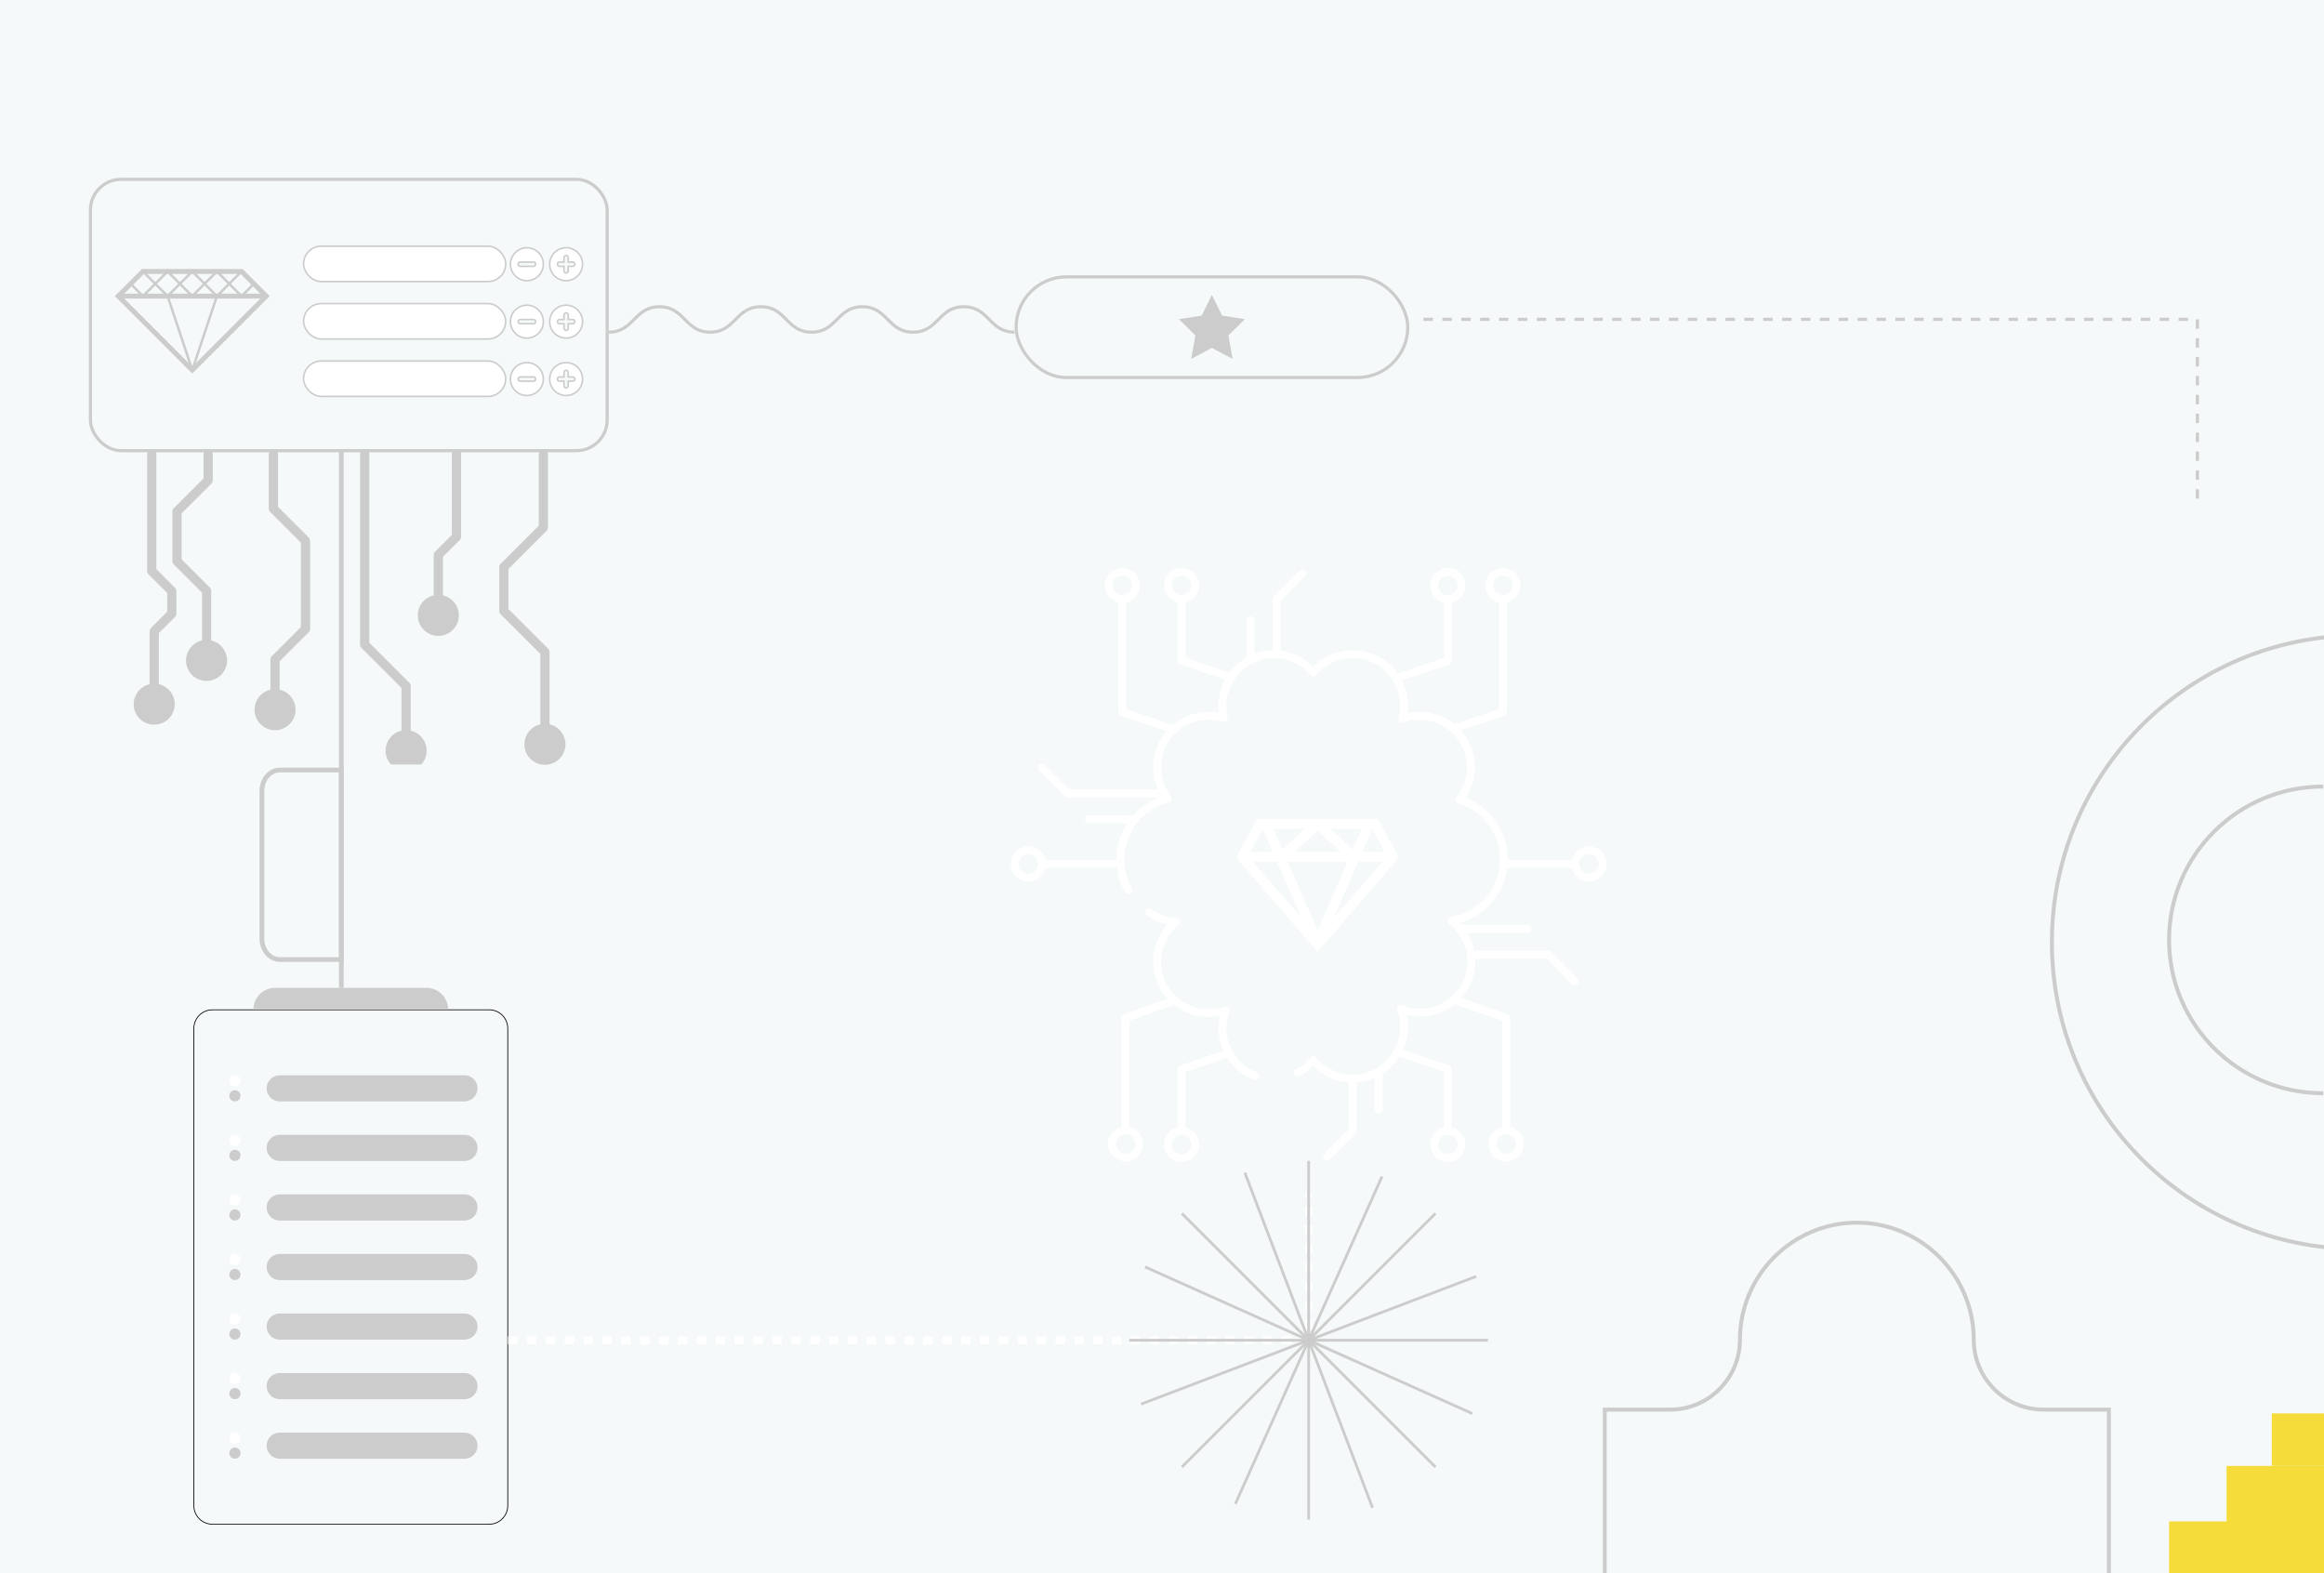 <svg width="2955" height="2000" viewBox="0 0 2955 2000" fill="none" xmlns="http://www.w3.org/2000/svg">
<rect x="0" y="0" width="2955" height="2000" fill="#808080" stroke="none"/>
<g clip-path="url(#clip0)">
<rect width="2955" height="2000" fill="#F5F9FA"/>
<g clip-path="url(#clip1)">
<path d="M690.894 571.745C694.134 571.745 696.749 574.356 696.749 577.592L696.749 670.802C696.749 672.361 696.125 673.842 695.032 674.934L646.507 723.39L646.507 774.381L697.062 824.864C698.155 825.956 698.779 827.437 698.779 828.997L698.779 938.228C698.779 941.464 696.164 944.076 692.924 944.076C689.683 944.076 687.068 941.464 687.068 938.228L687.068 831.414L636.513 780.93C635.42 779.838 634.795 778.357 634.795 776.798L634.795 720.973C634.795 719.414 635.42 717.933 636.513 716.841L685.038 668.385L685.038 577.592C685.038 574.356 687.653 571.745 690.894 571.745Z" fill="#CCCCCC"/>
<path d="M580.413 571C583.653 571 586.269 573.612 586.269 576.848L586.269 682.493C586.269 684.052 585.644 685.534 584.551 686.625L563.197 707.949L563.197 773.792C563.197 777.028 560.581 779.64 557.341 779.64C554.101 779.64 551.485 777.028 551.485 773.792L551.485 705.532C551.485 703.973 552.11 702.491 553.203 701.4L574.557 680.076L574.557 576.848C574.557 573.612 577.173 571 580.413 571Z" fill="#CCCCCC"/>
<path d="M463.726 571.447C466.966 571.447 469.582 574.059 469.582 577.295L469.582 817.238L520.488 868.112C521.581 869.204 522.206 870.685 522.206 872.244L522.206 951.81C522.206 955.045 519.59 957.657 516.35 957.657C513.11 957.657 510.494 955.045 510.494 951.81L510.494 874.661L459.549 823.788C458.456 822.696 457.831 821.215 457.831 819.655L457.831 577.295C457.831 574.059 460.486 571.447 463.726 571.447Z" fill="#CCCCCC"/>
<path d="M347.626 571.447C350.866 571.447 353.482 574.059 353.482 577.295L353.482 644.347L392.599 683.447C393.692 684.539 394.316 686.02 394.316 687.579L394.316 799.696C394.316 801.255 393.692 802.737 392.599 803.828L355.551 840.823L355.551 910.643C355.551 913.879 352.935 916.49 349.695 916.49C346.455 916.49 343.84 913.879 343.84 910.643L343.84 838.368C343.84 836.808 344.464 835.327 345.557 834.235L382.605 797.24L382.605 689.957L343.449 650.857C342.356 649.765 341.731 648.284 341.731 646.725L341.731 577.256C341.77 574.059 344.386 571.447 347.626 571.447Z" fill="#CCCCCC"/>
<path d="M264.708 571.447C267.948 571.447 270.564 574.059 270.564 577.295L270.563 610.743C270.563 612.302 269.939 613.784 268.846 614.875L230.939 652.728L230.939 711.125L266.777 746.912C267.87 748.004 268.494 749.485 268.494 751.044L268.494 850.959C268.494 854.195 265.879 856.807 262.639 856.807C259.398 856.807 256.783 854.195 256.783 850.959L256.783 753.461L220.945 717.675C219.852 716.583 219.228 715.102 219.228 713.542L219.228 650.272C219.228 648.713 219.852 647.231 220.945 646.14L258.852 608.287L258.852 577.295C258.852 574.059 261.467 571.447 264.708 571.447Z" fill="#CCCCCC"/>
<path d="M192.956 571.744C196.196 571.744 198.812 574.356 198.812 577.592L198.812 723.663L222.586 747.404C223.679 748.495 224.304 749.977 224.304 751.536L224.304 780.15C224.304 781.709 223.679 783.191 222.586 784.282L201.935 804.905L201.935 881.351C201.935 884.587 199.319 887.199 196.079 887.199C192.839 887.199 190.223 884.587 190.223 881.351L190.223 802.488C190.223 800.928 190.848 799.447 191.941 798.355L212.592 777.733L212.592 753.953L188.818 730.212C187.725 729.121 187.1 727.639 187.1 726.08L187.1 577.592C187.1 574.356 189.716 571.744 192.956 571.744Z" fill="#CCCCCC"/>
<path d="M666.805 946.337C666.805 931.952 678.478 920.296 692.922 920.296C707.327 920.296 719 931.952 719 946.337C719 960.722 707.327 972.378 692.922 972.378C678.478 972.417 666.805 960.761 666.805 946.337Z" fill="#CCCCCC"/>
<path d="M531.222 782.372C531.222 767.987 542.895 756.292 557.339 756.292C571.744 756.292 583.417 767.948 583.417 782.372C583.417 796.757 571.744 808.452 557.339 808.452C542.934 808.452 531.222 796.796 531.222 782.372Z" fill="#CCCCCC"/>
<path d="M490.273 954.406C490.273 940.022 501.946 928.327 516.39 928.327C530.795 928.327 542.468 939.983 542.468 954.406C542.468 968.791 530.795 980.447 516.39 980.447C501.946 980.447 490.273 968.791 490.273 954.406Z" fill="#CCCCCC"/>
<path d="M323.616 902.286C323.616 887.901 335.289 876.245 349.733 876.245C364.138 876.245 375.811 887.901 375.811 902.286C375.811 916.67 364.138 928.366 349.733 928.366C335.289 928.327 323.616 916.67 323.616 902.286Z" fill="#CCCCCC"/>
<path d="M236.52 839.717C236.52 825.332 248.193 813.637 262.598 813.637C277.003 813.637 288.676 825.293 288.676 839.717C288.676 854.102 277.003 865.758 262.598 865.758C248.232 865.797 236.52 854.102 236.52 839.717Z" fill="#CCCCCC"/>
<path d="M170.002 895.307C170.002 880.922 181.674 869.227 196.079 869.227C210.485 869.227 222.157 880.883 222.157 895.307C222.157 909.692 210.485 921.348 196.079 921.348C181.674 921.387 170.002 909.692 170.002 895.307Z" fill="#CCCCCC"/>
</g>
<rect x="115" y="228" width="657" height="345" rx="39" stroke="#CCCCCC" stroke-width="4"/>
<path d="M244.445 475L146 376.502L180.484 342H308.468L342.952 376.502L244.445 475ZM154.887 376.502L244.507 466.171L334.065 376.502L305.839 348.262H183.05L154.887 376.502Z" fill="#CCCCCC"/>
<path d="M338.509 373.371H150.444V379.633H338.509V373.371Z" fill="#CCCCCC"/>
<path d="M182.862 344.015L180.649 346.229L211.981 377.577L214.193 375.363L182.862 344.015Z" fill="#CCCCCC"/>
<path d="M305.989 344.035L274.658 375.383L276.871 377.597L308.202 346.249L305.989 344.035Z" fill="#CCCCCC"/>
<path d="M245.565 343.998L243.353 346.212L274.684 377.56L276.896 375.347L245.565 343.998Z" fill="#CCCCCC"/>
<path d="M243.334 344.007L212.003 375.355L214.216 377.569L245.547 346.221L243.334 344.007Z" fill="#CCCCCC"/>
<path d="M214.607 375.985L211.639 376.975L242.984 471.073L245.953 470.083L214.607 375.985Z" fill="#CCCCCC"/>
<path d="M274.333 375.969L242.957 470.058L245.925 471.049L277.301 376.96L274.333 375.969Z" fill="#CCCCCC"/>
<path d="M214.216 344.007L212.003 346.221L243.334 377.569L245.547 375.355L214.216 344.007Z" fill="#CCCCCC"/>
<path d="M211.981 344.015L180.649 375.363L182.862 377.577L214.193 346.229L211.981 344.015Z" fill="#CCCCCC"/>
<path d="M276.871 344.035L274.658 346.249L305.989 377.597L308.202 375.383L276.871 344.035Z" fill="#CCCCCC"/>
<path d="M274.684 343.999L243.353 375.347L245.565 377.56L276.896 346.212L274.684 343.999Z" fill="#CCCCCC"/>
<path d="M167.207 359.744L164.994 361.958L180.66 377.632L182.872 375.418L167.207 359.744Z" fill="#CCCCCC"/>
<path d="M321.718 359.729L306.053 375.404L308.265 377.617L323.931 361.943L321.718 359.729Z" fill="#CCCCCC"/>
<rect x="386" y="313" width="257" height="45" rx="22.5" fill="white" stroke="#CCCCCC" stroke-width="2"/>
<rect x="386" y="386" width="257" height="45" rx="22.5" fill="white" stroke="#CCCCCC" stroke-width="2"/>
<rect x="386" y="459" width="257" height="45" rx="22.5" fill="white" stroke="#CCCCCC" stroke-width="2"/>
<path d="M717.125 338.625V344.375C717.125 345.088 717.408 345.771 717.912 346.275C718.416 346.779 719.1 347.063 719.813 347.063C720.525 347.063 721.209 346.779 721.713 346.275C722.217 345.771 722.5 345.088 722.5 344.375V338.625H728.25C728.963 338.625 729.646 338.342 730.15 337.838C730.654 337.334 730.938 336.65 730.938 335.938C730.938 335.225 730.654 334.541 730.15 334.037C729.646 333.533 728.963 333.25 728.25 333.25H722.5V327.5C722.5 326.787 722.217 326.104 721.713 325.6C721.209 325.096 720.525 324.812 719.813 324.812C719.1 324.812 718.416 325.096 717.912 325.6C717.408 326.104 717.125 326.787 717.125 327.5V333.25H711.375C710.662 333.25 709.979 333.533 709.475 334.037C708.971 334.541 708.688 335.225 708.688 335.938C708.688 336.65 708.971 337.334 709.475 337.838C709.979 338.342 710.662 338.625 711.375 338.625H717.125ZM708.18 318.529C711.623 316.228 715.671 315 719.812 315C725.363 315.007 730.685 317.215 734.61 321.14C738.536 325.065 740.744 330.387 740.75 335.939C740.75 340.079 739.522 344.127 737.221 347.57C734.921 351.013 731.651 353.697 727.825 355.281C723.999 356.866 719.789 357.281 715.728 356.473C711.666 355.665 707.936 353.671 705.007 350.743C702.079 347.814 700.085 344.084 699.277 340.022C698.469 335.961 698.884 331.751 700.469 327.925C702.053 324.099 704.737 320.829 708.18 318.529Z" fill="white" stroke="#CCCCCC" stroke-width="2"/>
<path d="M717.125 411.625V417.375C717.125 418.088 717.408 418.771 717.912 419.275C718.416 419.779 719.1 420.063 719.813 420.063C720.525 420.063 721.209 419.779 721.713 419.275C722.217 418.771 722.5 418.088 722.5 417.375V411.625H728.25C728.963 411.625 729.646 411.342 730.15 410.838C730.654 410.334 730.938 409.65 730.938 408.938C730.938 408.225 730.654 407.541 730.15 407.037C729.646 406.533 728.963 406.25 728.25 406.25H722.5V400.5C722.5 399.787 722.217 399.104 721.713 398.6C721.209 398.096 720.525 397.812 719.813 397.812C719.1 397.812 718.416 398.096 717.912 398.6C717.408 399.104 717.125 399.787 717.125 400.5V406.25H711.375C710.662 406.25 709.979 406.533 709.475 407.037C708.971 407.541 708.688 408.225 708.688 408.938C708.688 409.65 708.971 410.334 709.475 410.838C709.979 411.342 710.662 411.625 711.375 411.625H717.125ZM708.18 391.529C711.623 389.228 715.671 388 719.812 388C725.363 388.007 730.685 390.215 734.61 394.14C738.536 398.065 740.744 403.387 740.75 408.939C740.75 413.079 739.522 417.127 737.221 420.57C734.921 424.013 731.651 426.697 727.825 428.281C723.999 429.866 719.789 430.281 715.728 429.473C711.666 428.665 707.936 426.671 705.007 423.743C702.079 420.814 700.085 417.084 699.277 413.022C698.469 408.961 698.884 404.751 700.469 400.925C702.053 397.099 704.737 393.829 708.18 391.529Z" fill="white" stroke="#CCCCCC" stroke-width="2"/>
<path d="M717.125 484.625V490.375C717.125 491.088 717.408 491.771 717.912 492.275C718.416 492.779 719.1 493.063 719.813 493.063C720.525 493.063 721.209 492.779 721.713 492.275C722.217 491.771 722.5 491.088 722.5 490.375V484.625H728.25C728.963 484.625 729.646 484.342 730.15 483.838C730.654 483.334 730.938 482.65 730.938 481.938C730.938 481.225 730.654 480.541 730.15 480.037C729.646 479.533 728.963 479.25 728.25 479.25H722.5V473.5C722.5 472.787 722.217 472.104 721.713 471.6C721.209 471.096 720.525 470.812 719.813 470.812C719.1 470.812 718.416 471.096 717.912 471.6C717.408 472.104 717.125 472.787 717.125 473.5V479.25H711.375C710.662 479.25 709.979 479.533 709.475 480.037C708.971 480.541 708.688 481.225 708.688 481.938C708.688 482.65 708.971 483.334 709.475 483.838C709.979 484.342 710.662 484.625 711.375 484.625H717.125ZM708.18 464.529C711.623 462.228 715.671 461 719.812 461C725.363 461.007 730.685 463.215 734.61 467.14C738.536 471.065 740.744 476.387 740.75 481.939C740.75 486.079 739.522 490.127 737.221 493.57C734.921 497.013 731.651 499.697 727.825 501.281C723.999 502.866 719.789 503.281 715.728 502.473C711.666 501.665 707.936 499.671 705.007 496.743C702.079 493.814 700.085 490.084 699.277 486.022C698.469 481.961 698.884 477.751 700.469 473.925C702.053 470.099 704.737 466.829 708.18 464.529Z" fill="white" stroke="#CCCCCC" stroke-width="2"/>
<path d="M658.305 318.529C661.748 316.228 665.796 315 669.937 315C675.488 315.007 680.81 317.215 684.735 321.14C688.661 325.065 690.869 330.387 690.875 335.939C690.875 340.079 689.647 344.127 687.346 347.57C685.046 351.013 681.776 353.697 677.95 355.281C674.124 356.866 669.914 357.281 665.853 356.473C661.791 355.665 658.061 353.671 655.132 350.743C652.204 347.814 650.21 344.084 649.402 340.022C648.594 335.961 649.009 331.751 650.594 327.925C652.178 324.099 654.862 320.829 658.305 318.529ZM661.5 338.625H678.375C679.088 338.625 679.771 338.342 680.275 337.838C680.779 337.334 681.063 336.65 681.063 335.938C681.063 335.225 680.779 334.541 680.275 334.037C679.771 333.533 679.088 333.25 678.375 333.25H661.5C660.787 333.25 660.104 333.533 659.6 334.037C659.096 334.541 658.813 335.225 658.813 335.938C658.813 336.65 659.096 337.334 659.6 337.838C660.104 338.342 660.787 338.625 661.5 338.625Z" fill="white" stroke="#CCCCCC" stroke-width="2"/>
<path d="M658.305 391.529C661.748 389.228 665.796 388 669.937 388C675.488 388.007 680.81 390.215 684.735 394.14C688.661 398.065 690.869 403.387 690.875 408.939C690.875 413.079 689.647 417.127 687.346 420.57C685.046 424.013 681.776 426.697 677.95 428.281C674.124 429.866 669.914 430.281 665.853 429.473C661.791 428.665 658.061 426.671 655.132 423.743C652.204 420.814 650.21 417.084 649.402 413.022C648.594 408.961 649.009 404.751 650.594 400.925C652.178 397.099 654.862 393.829 658.305 391.529ZM661.5 411.625H678.375C679.088 411.625 679.771 411.342 680.275 410.838C680.779 410.334 681.063 409.65 681.063 408.938C681.063 408.225 680.779 407.541 680.275 407.037C679.771 406.533 679.088 406.25 678.375 406.25H661.5C660.787 406.25 660.104 406.533 659.6 407.037C659.096 407.541 658.813 408.225 658.813 408.938C658.813 409.65 659.096 410.334 659.6 410.838C660.104 411.342 660.787 411.625 661.5 411.625Z" fill="white" stroke="#CCCCCC" stroke-width="2"/>
<path d="M658.305 464.529C661.748 462.228 665.796 461 669.937 461C675.488 461.007 680.81 463.215 684.735 467.14C688.661 471.065 690.869 476.387 690.875 481.939C690.875 486.079 689.647 490.127 687.346 493.57C685.046 497.013 681.776 499.697 677.95 501.281C674.124 502.866 669.914 503.281 665.853 502.473C661.791 501.665 658.061 499.671 655.132 496.743C652.204 493.814 650.21 490.084 649.402 486.022C648.594 481.961 649.009 477.751 650.594 473.925C652.178 470.099 654.862 466.829 658.305 464.529ZM661.5 484.625H678.375C679.088 484.625 679.771 484.342 680.275 483.838C680.779 483.334 681.063 482.65 681.063 481.938C681.063 481.225 680.779 480.541 680.275 480.037C679.771 479.533 679.088 479.25 678.375 479.25H661.5C660.787 479.25 660.104 479.533 659.6 480.037C659.096 480.541 658.813 481.225 658.813 481.938C658.813 482.65 659.096 483.334 659.6 483.838C660.104 484.342 660.787 484.625 661.5 484.625Z" fill="white" stroke="#CCCCCC" stroke-width="2"/>
<path d="M774 422.32C806.25 422.32 806.25 390 838.5 390C870.75 390 870.75 422.32 902.99 422.32C935.24 422.32 935.24 390 967.5 390C999.75 390 999.75 422.32 1032 422.32C1064.25 422.32 1064.25 390 1096.5 390C1128.75 390 1128.75 422.32 1160.99 422.32C1193.24 422.32 1193.24 390 1225.5 390C1257.75 390 1257.75 422.32 1290 422.32" stroke="#CCCCCC" stroke-width="4" stroke-miterlimit="10"/>
<rect x="1292" y="352" width="498" height="128" rx="64" stroke="#CCCCCC" stroke-width="4"/>
<path d="M1582.87 405.763L1553.97 401.335L1540.94 375L1527.9 401.335L1499 405.763L1519.97 426.504L1514.61 456.334L1540.94 442.351L1567.26 456.334L1561.9 426.504L1582.87 405.763Z" fill="#CCCCCC"/>
<path d="M1751.97 1041.2H1675.3H1598.62L1571.8 1090.25L1675.3 1210.2L1778.8 1090.25L1751.97 1041.2ZM1744.92 1054.41L1760.63 1083.15H1732.4L1744.92 1054.41ZM1731.53 1053.78L1720.07 1080.09L1691.43 1053.78H1731.53ZM1704.84 1083.15H1675.3H1645.75L1675.3 1056.01L1704.84 1083.15ZM1659.17 1053.78L1630.52 1080.09L1619.06 1053.78H1659.17ZM1605.67 1054.41L1618.19 1083.15H1589.96L1605.67 1054.41ZM1593.09 1095.73H1623.68L1654.89 1167.35L1593.09 1095.73ZM1637.34 1095.73H1675.3H1713.26L1675.3 1182.83L1637.34 1095.73ZM1695.7 1167.36L1726.91 1095.73H1757.5L1695.7 1167.36Z" fill="white"/>
<path d="M246.5 1914.3V1307.51C246.5 1299.11 250.91 1291.73 257.462 1287.53C261.119 1285.25 265.463 1283.88 270.15 1283.88H621.973C635.004 1283.88 645.622 1294.42 645.622 1307.51V1914.3C645.622 1920.77 643.003 1926.63 638.795 1930.91C634.521 1935.25 628.593 1937.93 621.973 1937.93H270.15C257.118 1937.93 246.5 1927.39 246.5 1914.3Z" stroke="black"/>
<path d="M355.622 1400.34H590.57C599.722 1400.34 607.185 1392.88 607.185 1383.73C607.185 1374.58 599.722 1367.12 590.57 1367.12H355.622C346.469 1367.12 339.006 1374.58 339.006 1383.73C339.006 1392.95 346.469 1400.34 355.622 1400.34Z" fill="#CCCCCC"/>
<path d="M355.622 1476.07H590.57C599.722 1476.07 607.185 1468.61 607.185 1459.46C607.185 1450.31 599.722 1442.85 590.57 1442.85H355.622C346.469 1442.85 339.006 1450.31 339.006 1459.46C339.006 1468.68 346.469 1476.07 355.622 1476.07Z" fill="#CCCCCC"/>
<path d="M355.622 1551.79H590.57C599.722 1551.79 607.185 1544.33 607.185 1535.18C607.185 1526.03 599.722 1518.57 590.57 1518.57H355.622C346.469 1518.57 339.006 1526.03 339.006 1535.18C339.006 1544.33 346.469 1551.79 355.622 1551.79Z" fill="#CCCCCC"/>
<path d="M355.622 1627.51H590.57C599.722 1627.51 607.185 1620.05 607.185 1610.91C607.185 1601.76 599.722 1594.3 590.57 1594.3H355.622C346.469 1594.3 339.006 1601.76 339.006 1610.91C339.006 1620.05 346.469 1627.51 355.622 1627.51Z" fill="#CCCCCC"/>
<path d="M355.622 1703.24H590.57C599.722 1703.24 607.185 1695.78 607.185 1686.63C607.185 1677.48 599.722 1670.02 590.57 1670.02H355.622C346.469 1670.02 339.006 1677.48 339.006 1686.63C339.006 1695.78 346.469 1703.24 355.622 1703.24Z" fill="#CCCCCC"/>
<path d="M355.622 1778.96H590.57C599.722 1778.96 607.185 1771.5 607.185 1762.35C607.185 1753.21 599.722 1745.75 590.57 1745.75H355.622C346.469 1745.75 339.006 1753.21 339.006 1762.35C339.006 1771.5 346.469 1778.96 355.622 1778.96Z" fill="#CCCCCC"/>
<path d="M355.622 1854.69H590.57C599.722 1854.69 607.185 1847.23 607.185 1838.08C607.185 1828.93 599.722 1821.47 590.57 1821.47H355.622C346.469 1821.47 339.006 1828.93 339.006 1838.08C339.006 1847.23 346.469 1854.69 355.622 1854.69Z" fill="#CCCCCC"/>
<path d="M291.552 1374.23C291.552 1378.17 294.72 1381.34 298.663 1381.34C302.606 1381.34 305.774 1378.17 305.774 1374.23C305.774 1370.29 302.606 1367.12 298.663 1367.12C294.72 1367.12 291.552 1370.29 291.552 1374.23Z" fill="white"/>
<path d="M291.552 1393.23C291.552 1397.17 294.72 1400.34 298.663 1400.34C302.606 1400.34 305.774 1397.17 305.774 1393.23C305.774 1389.29 302.606 1386.12 298.663 1386.12C294.72 1386.12 291.552 1389.29 291.552 1393.23Z" fill="#CCCCCC"/>
<path d="M291.552 1449.96C291.552 1453.9 294.72 1457.06 298.663 1457.06C302.606 1457.06 305.774 1453.9 305.774 1449.96C305.774 1446.01 302.606 1442.85 298.663 1442.85C294.72 1442.85 291.552 1446.01 291.552 1449.96Z" fill="white"/>
<path d="M291.552 1468.96C291.552 1472.9 294.72 1476.07 298.663 1476.07C302.606 1476.07 305.774 1472.9 305.774 1468.96C305.774 1465.02 302.606 1461.85 298.663 1461.85C294.72 1461.85 291.552 1465.02 291.552 1468.96Z" fill="#CCCCCC"/>
<path d="M291.552 1601.4C291.552 1605.35 294.72 1608.51 298.663 1608.51C302.606 1608.51 305.774 1605.35 305.774 1601.4C305.774 1597.46 302.606 1594.3 298.663 1594.3C294.72 1594.3 291.552 1597.46 291.552 1601.4Z" fill="white"/>
<path d="M291.552 1620.41C291.552 1624.35 294.72 1627.51 298.663 1627.51C302.606 1627.51 305.774 1624.35 305.774 1620.41C305.774 1616.46 302.606 1613.3 298.663 1613.3C294.72 1613.3 291.552 1616.46 291.552 1620.41Z" fill="#CCCCCC"/>
<path d="M291.552 1525.68C291.552 1529.62 294.72 1532.79 298.663 1532.79C302.606 1532.79 305.774 1529.62 305.774 1525.68C305.774 1521.74 302.606 1518.57 298.663 1518.57C294.72 1518.57 291.552 1521.74 291.552 1525.68Z" fill="white"/>
<path d="M291.552 1544.68C291.552 1548.62 294.72 1551.79 298.663 1551.79C302.606 1551.79 305.774 1548.62 305.774 1544.68C305.774 1540.74 302.606 1537.57 298.663 1537.57C294.72 1537.57 291.552 1540.74 291.552 1544.68Z" fill="#CCCCCC"/>
<path d="M291.552 1677.13C291.552 1681.07 294.72 1684.24 298.663 1684.24C302.606 1684.24 305.774 1681.07 305.774 1677.13C305.774 1673.19 302.606 1670.02 298.663 1670.02C294.72 1670.02 291.552 1673.19 291.552 1677.13Z" fill="white"/>
<path d="M291.552 1696.13C291.552 1700.07 294.72 1703.24 298.663 1703.24C302.606 1703.24 305.774 1700.07 305.774 1696.13C305.774 1692.19 302.606 1689.02 298.663 1689.02C294.72 1689.02 291.552 1692.19 291.552 1696.13Z" fill="#CCCCCC"/>
<path d="M291.552 1752.85C291.552 1756.79 294.72 1759.96 298.663 1759.96C302.606 1759.96 305.774 1756.79 305.774 1752.85C305.774 1748.91 302.606 1745.75 298.663 1745.75C294.72 1745.67 291.552 1748.91 291.552 1752.85Z" fill="white"/>
<path d="M291.552 1771.85C291.552 1775.8 294.72 1778.96 298.663 1778.96C302.606 1778.96 305.774 1775.8 305.774 1771.85C305.774 1767.91 302.606 1764.75 298.663 1764.75C294.72 1764.68 291.552 1767.91 291.552 1771.85Z" fill="#CCCCCC"/>
<path d="M291.552 1828.51C291.552 1832.45 294.72 1835.62 298.663 1835.62C302.606 1835.62 305.774 1832.45 305.774 1828.51C305.774 1824.57 302.606 1821.4 298.663 1821.4C294.72 1821.4 291.552 1824.64 291.552 1828.51Z" fill="white"/>
<path d="M291.552 1847.51C291.552 1851.45 294.72 1854.62 298.663 1854.62C302.606 1854.62 305.774 1851.45 305.774 1847.51C305.774 1843.57 302.606 1840.4 298.663 1840.4C294.72 1840.4 291.552 1843.64 291.552 1847.51Z" fill="#CCCCCC"/>
<path d="M322.319 1283.38H569.799C569.799 1268.25 557.549 1256 542.411 1256H349.708C334.57 1256 322.319 1268.25 322.319 1283.38Z" fill="#CCCCCC"/>
<path d="M434 1256L434 572" stroke="#CCCCCC" stroke-width="6"/>
<path d="M356 1220C343.3 1220 333 1208.07 333 1193.35L333 1005.65C333 990.934 343.3 979 356 979L434 979L434 1220L356 1220Z" stroke="#CCCCCC" stroke-width="6"/>
<path d="M646 1704H1664V1517" stroke="white" stroke-width="10" stroke-dasharray="12 12"/>
<path d="M1663.98 1476C1663.98 1476 1663.98 1922.6 1663.98 1932" stroke="#CCCCCC" stroke-width="3.533" stroke-miterlimit="10"/>
<path d="M1892 1703.98C1892 1703.98 1445.4 1703.98 1436 1703.98" stroke="#CCCCCC" stroke-width="3.533" stroke-miterlimit="10"/>
<path d="M1825.22 1542.78C1825.22 1542.78 1509.42 1858.58 1502.77 1865.22" stroke="#CCCCCC" stroke-width="3.533" stroke-miterlimit="10"/>
<path d="M1825.22 1865.22C1825.22 1865.22 1509.42 1549.42 1502.77 1542.78" stroke="#CCCCCC" stroke-width="3.533" stroke-miterlimit="10"/>
<path d="M1877.05 1622.81C1877.05 1622.81 1459.76 1781.85 1450.95 1785.19" stroke="#CCCCCC" stroke-width="3.533" stroke-miterlimit="10"/>
<path d="M1745.19 1917.05C1745.19 1917.05 1586.15 1499.75 1582.81 1490.95" stroke="#CCCCCC" stroke-width="3.533" stroke-miterlimit="10"/>
<path d="M1872.06 1797.22C1872.06 1797.22 1464.5 1614.59 1455.94 1610.78" stroke="#CCCCCC" stroke-width="3.533" stroke-miterlimit="10"/>
<path d="M1570.78 1912.06C1570.78 1912.06 1753.41 1504.5 1757.22 1495.94" stroke="#CCCCCC" stroke-width="3.533" stroke-miterlimit="10"/>
<path d="M1502.37 1472.4C1511.95 1472.4 1519.72 1464.63 1519.72 1455.05C1519.72 1445.47 1511.95 1437.7 1502.37 1437.7C1492.79 1437.7 1485.02 1445.47 1485.02 1455.05C1485.02 1464.63 1492.79 1472.4 1502.37 1472.4Z" stroke="white" stroke-width="10" stroke-miterlimit="10" stroke-linecap="round" stroke-linejoin="round"/>
<path d="M1858.33 1455.05C1858.33 1464.62 1850.55 1472.4 1840.98 1472.4C1831.4 1472.4 1823.63 1464.62 1823.63 1455.05C1823.63 1445.48 1831.4 1437.7 1840.98 1437.7C1850.55 1437.7 1858.33 1445.48 1858.33 1455.05Z" stroke="white" stroke-width="10" stroke-miterlimit="10" stroke-linecap="round" stroke-linejoin="round"/>
<path d="M2037.8 1098.5C2037.8 1108.08 2030.02 1115.85 2020.45 1115.85C2010.88 1115.85 2003.1 1108.08 2003.1 1098.5C2003.1 1088.93 2010.88 1081.16 2020.45 1081.16C2030.02 1081.16 2037.8 1088.93 2037.8 1098.5Z" stroke="white" stroke-width="10" stroke-miterlimit="10" stroke-linecap="round" stroke-linejoin="round"/>
<path d="M1324.7 1098.5C1324.7 1108.08 1316.92 1115.85 1307.35 1115.85C1297.78 1115.85 1290 1108.08 1290 1098.5C1290 1088.93 1297.78 1081.16 1307.35 1081.16C1316.92 1081.16 1324.7 1088.93 1324.7 1098.5Z" stroke="white" stroke-width="10" stroke-miterlimit="10" stroke-linecap="round" stroke-linejoin="round"/>
<path d="M1596.29 1368.31C1571.77 1358.74 1554.42 1334.81 1554.42 1307.29C1554.42 1299.51 1555.61 1291.73 1558.61 1284.56C1551.43 1286.95 1544.25 1288.14 1536.47 1288.14C1500.58 1288.14 1471.26 1258.83 1471.26 1222.94C1471.26 1202.6 1480.83 1184.05 1495.19 1172.09C1482.63 1170.89 1471.26 1166.7 1461.09 1160.12" stroke="white" stroke-width="10" stroke-miterlimit="10" stroke-linecap="round" stroke-linejoin="round"/>
<path d="M1434.77 1132.01C1428.19 1120.64 1424.6 1106.88 1424.6 1092.52C1424.6 1055.43 1450.33 1023.72 1485.03 1015.35C1476.65 1004.58 1471.27 990.224 1471.27 975.268C1471.27 939.374 1500.58 910.06 1536.47 910.06C1543.65 910.06 1550.23 911.257 1556.22 913.051C1555.02 907.667 1554.42 902.881 1554.42 896.899C1554.42 861.005 1583.73 831.691 1619.63 831.691C1639.97 831.691 1657.92 840.665 1669.88 855.022C1681.84 840.665 1699.79 831.691 1720.13 831.691C1756.03 831.691 1785.34 861.005 1785.34 896.899C1785.34 902.881 1784.74 908.265 1782.95 913.649C1790.13 911.257 1797.3 910.06 1805.08 910.06C1840.98 910.06 1870.29 939.374 1870.29 975.268C1870.29 990.822 1864.9 1005.18 1855.93 1016.55C1888.24 1026.72 1912.17 1056.63 1912.17 1092.52C1912.17 1132.01 1883.45 1164.91 1845.76 1170.89C1860.72 1182.86 1870.89 1201.4 1870.89 1222.34C1870.89 1258.23 1841.57 1287.55 1805.68 1287.55C1797.3 1287.55 1788.93 1285.75 1781.15 1282.76C1784.14 1289.94 1785.34 1297.72 1785.34 1306.09C1785.34 1341.99 1756.03 1371.3 1720.13 1371.3C1699.79 1371.3 1681.84 1362.33 1669.88 1347.97C1664.5 1354.55 1657.32 1360.53 1649.54 1364.12" stroke="white" stroke-width="10" stroke-miterlimit="10" stroke-linecap="round" stroke-linejoin="round"/>
<path d="M2003.1 1098.5H1912.76" stroke="white" stroke-width="10" stroke-miterlimit="10" stroke-linecap="round" stroke-linejoin="round"/>
<path d="M1424.6 1098.5H1324.7" stroke="white" stroke-width="10" stroke-miterlimit="10" stroke-linecap="round" stroke-linejoin="round"/>
<path d="M1502.37 1437.7V1359.34L1562.79 1339" stroke="white" stroke-width="10" stroke-miterlimit="10" stroke-linecap="round" stroke-linejoin="round"/>
<path d="M1840.97 1437.7V1359.33L1778.16 1337.8" stroke="white" stroke-width="10" stroke-miterlimit="10" stroke-linecap="round" stroke-linejoin="round"/>
<path d="M1753.04 1363.52V1410.78" stroke="white" stroke-width="10" stroke-miterlimit="10" stroke-linecap="round" stroke-linejoin="round"/>
<path d="M1720.13 1372.5V1437.7L1687.23 1470.61" stroke="white" stroke-width="10" stroke-miterlimit="10" stroke-linecap="round" stroke-linejoin="round"/>
<path d="M1443.15 1041.67H1384.52" stroke="white" stroke-width="10" stroke-miterlimit="10" stroke-linecap="round" stroke-linejoin="round"/>
<path d="M1480.24 1008.77H1357.6L1324.7 975.866" stroke="white" stroke-width="10" stroke-miterlimit="10" stroke-linecap="round" stroke-linejoin="round"/>
<path d="M1856.53 1181.06H1942.08" stroke="white" stroke-width="10" stroke-miterlimit="10" stroke-linecap="round" stroke-linejoin="round"/>
<path d="M1870.29 1213.96H1969L2001.9 1247.46" stroke="white" stroke-width="10" stroke-miterlimit="10" stroke-linecap="round" stroke-linejoin="round"/>
<path d="M1823.63 744.349C1823.63 734.777 1831.4 727 1840.98 727C1850.55 727 1858.33 734.777 1858.33 744.349C1858.33 753.921 1850.55 761.698 1840.98 761.698C1831.4 761.698 1823.63 753.921 1823.63 744.349Z" stroke="white" stroke-width="10" stroke-miterlimit="10" stroke-linecap="round" stroke-linejoin="round"/>
<path d="M1910.97 761.698C1920.55 761.698 1928.32 753.93 1928.32 744.349C1928.32 734.767 1920.55 727 1910.97 727C1901.39 727 1893.62 734.767 1893.62 744.349C1893.62 753.93 1901.39 761.698 1910.97 761.698Z" stroke="white" stroke-width="10" stroke-miterlimit="10" stroke-linecap="round" stroke-linejoin="round"/>
<path d="M1502.37 761.698C1511.95 761.698 1519.72 753.93 1519.72 744.349C1519.72 734.767 1511.95 727 1502.37 727C1492.79 727 1485.02 734.767 1485.02 744.349C1485.02 753.93 1492.79 761.698 1502.37 761.698Z" stroke="white" stroke-width="10" stroke-miterlimit="10" stroke-linecap="round" stroke-linejoin="round"/>
<path d="M1840.97 761.698V840.067L1775.17 862.201" stroke="white" stroke-width="10" stroke-miterlimit="10" stroke-linecap="round" stroke-linejoin="round"/>
<path d="M1910.97 761.698V905.274L1848.15 926.213" stroke="white" stroke-width="10" stroke-miterlimit="10" stroke-linecap="round" stroke-linejoin="round"/>
<path d="M1444.34 744.349C1444.34 734.777 1436.57 727 1427 727C1417.42 727 1409.65 734.777 1409.65 744.349C1409.65 753.921 1417.42 761.698 1427 761.698C1436.57 761.698 1444.34 753.921 1444.34 744.349Z" stroke="white" stroke-width="10" stroke-miterlimit="10" stroke-linecap="round" stroke-linejoin="round"/>
<path d="M1427 761.698V905.274L1492.8 927.409" stroke="white" stroke-width="10" stroke-miterlimit="10" stroke-linecap="round" stroke-linejoin="round"/>
<path d="M1897.8 1454.45C1897.8 1464.03 1905.58 1471.8 1915.15 1471.8C1924.73 1471.8 1932.5 1464.03 1932.5 1454.45C1932.5 1444.88 1924.73 1437.11 1915.15 1437.11C1905.58 1437.11 1897.8 1444.88 1897.8 1454.45Z" stroke="white" stroke-width="10" stroke-miterlimit="10" stroke-linecap="round" stroke-linejoin="round"/>
<path d="M1915.16 1437.11V1294.13L1849.35 1271.39" stroke="white" stroke-width="10" stroke-miterlimit="10" stroke-linecap="round" stroke-linejoin="round"/>
<path d="M1448.53 1454.45C1448.53 1464.03 1440.76 1471.8 1431.18 1471.8C1421.61 1471.8 1413.84 1464.03 1413.84 1454.45C1413.84 1444.88 1421.61 1437.11 1431.18 1437.11C1440.76 1437.11 1448.53 1444.88 1448.53 1454.45Z" stroke="white" stroke-width="10" stroke-miterlimit="10" stroke-linecap="round" stroke-linejoin="round"/>
<path d="M1431.18 1437.11V1294.13L1494 1271.99" stroke="white" stroke-width="10" stroke-miterlimit="10" stroke-linecap="round" stroke-linejoin="round"/>
<path d="M1502.37 761.698V840.067L1565.79 861.603" stroke="white" stroke-width="10" stroke-miterlimit="10" stroke-linecap="round" stroke-linejoin="round"/>
<path d="M1590.32 839.469V788.618" stroke="white" stroke-width="10" stroke-miterlimit="10" stroke-linecap="round" stroke-linejoin="round"/>
<path d="M1623.22 832.29V761.698L1656.12 728.795" stroke="white" stroke-width="10" stroke-miterlimit="10" stroke-linecap="round" stroke-linejoin="round"/>
<path d="M2954 1390C2845.75 1390 2758 1302.69 2758 1195C2758 1087.31 2845.75 1000 2954 1000" stroke="#CCCCCC" stroke-width="5"/>
<path d="M2999 1588C2783.61 1588 2609 1413.39 2609 1198C2609 982.608 2783.61 808 2999 808" stroke="#CCCCCC" stroke-width="5"/>
<path d="M2040.5 1792.22H2123.47C2172.56 1792.22 2212.34 1752.4 2212.34 1703.28C2212.34 1621.47 2279.26 1554.5 2361 1554.5C2442.74 1554.5 2509.66 1621.47 2509.66 1703.28C2509.66 1752.4 2549.44 1792.22 2598.53 1792.22H2681.5V2174.46H2040.5V1792.22Z" stroke="#CCCCCC" stroke-width="5"/>
<path d="M1810 406H2794V639" stroke="#CCCCCC" stroke-width="4" stroke-dasharray="12 12"/>
<path d="M2888.6 1797V1863.78H2958.17V1797.03L2888.6 1797Z" fill="#F5DC3B"/>
<path d="M2958.17 1863.81H2831.09V1935.35H2958.17V1863.81Z" fill="#F5DC3B"/>
<path d="M2958.17 1934.33H2758V2005.87H2958.17V1934.33Z" fill="#F5DC3B"/>
</g>
<defs>
<clipPath id="clip0">
<rect width="2955" height="2000" fill="white"/>
</clipPath>
<clipPath id="clip1">
<rect width="549" height="428" fill="white" transform="translate(719 972) rotate(-180)"/>
</clipPath>
</defs>
</svg>
